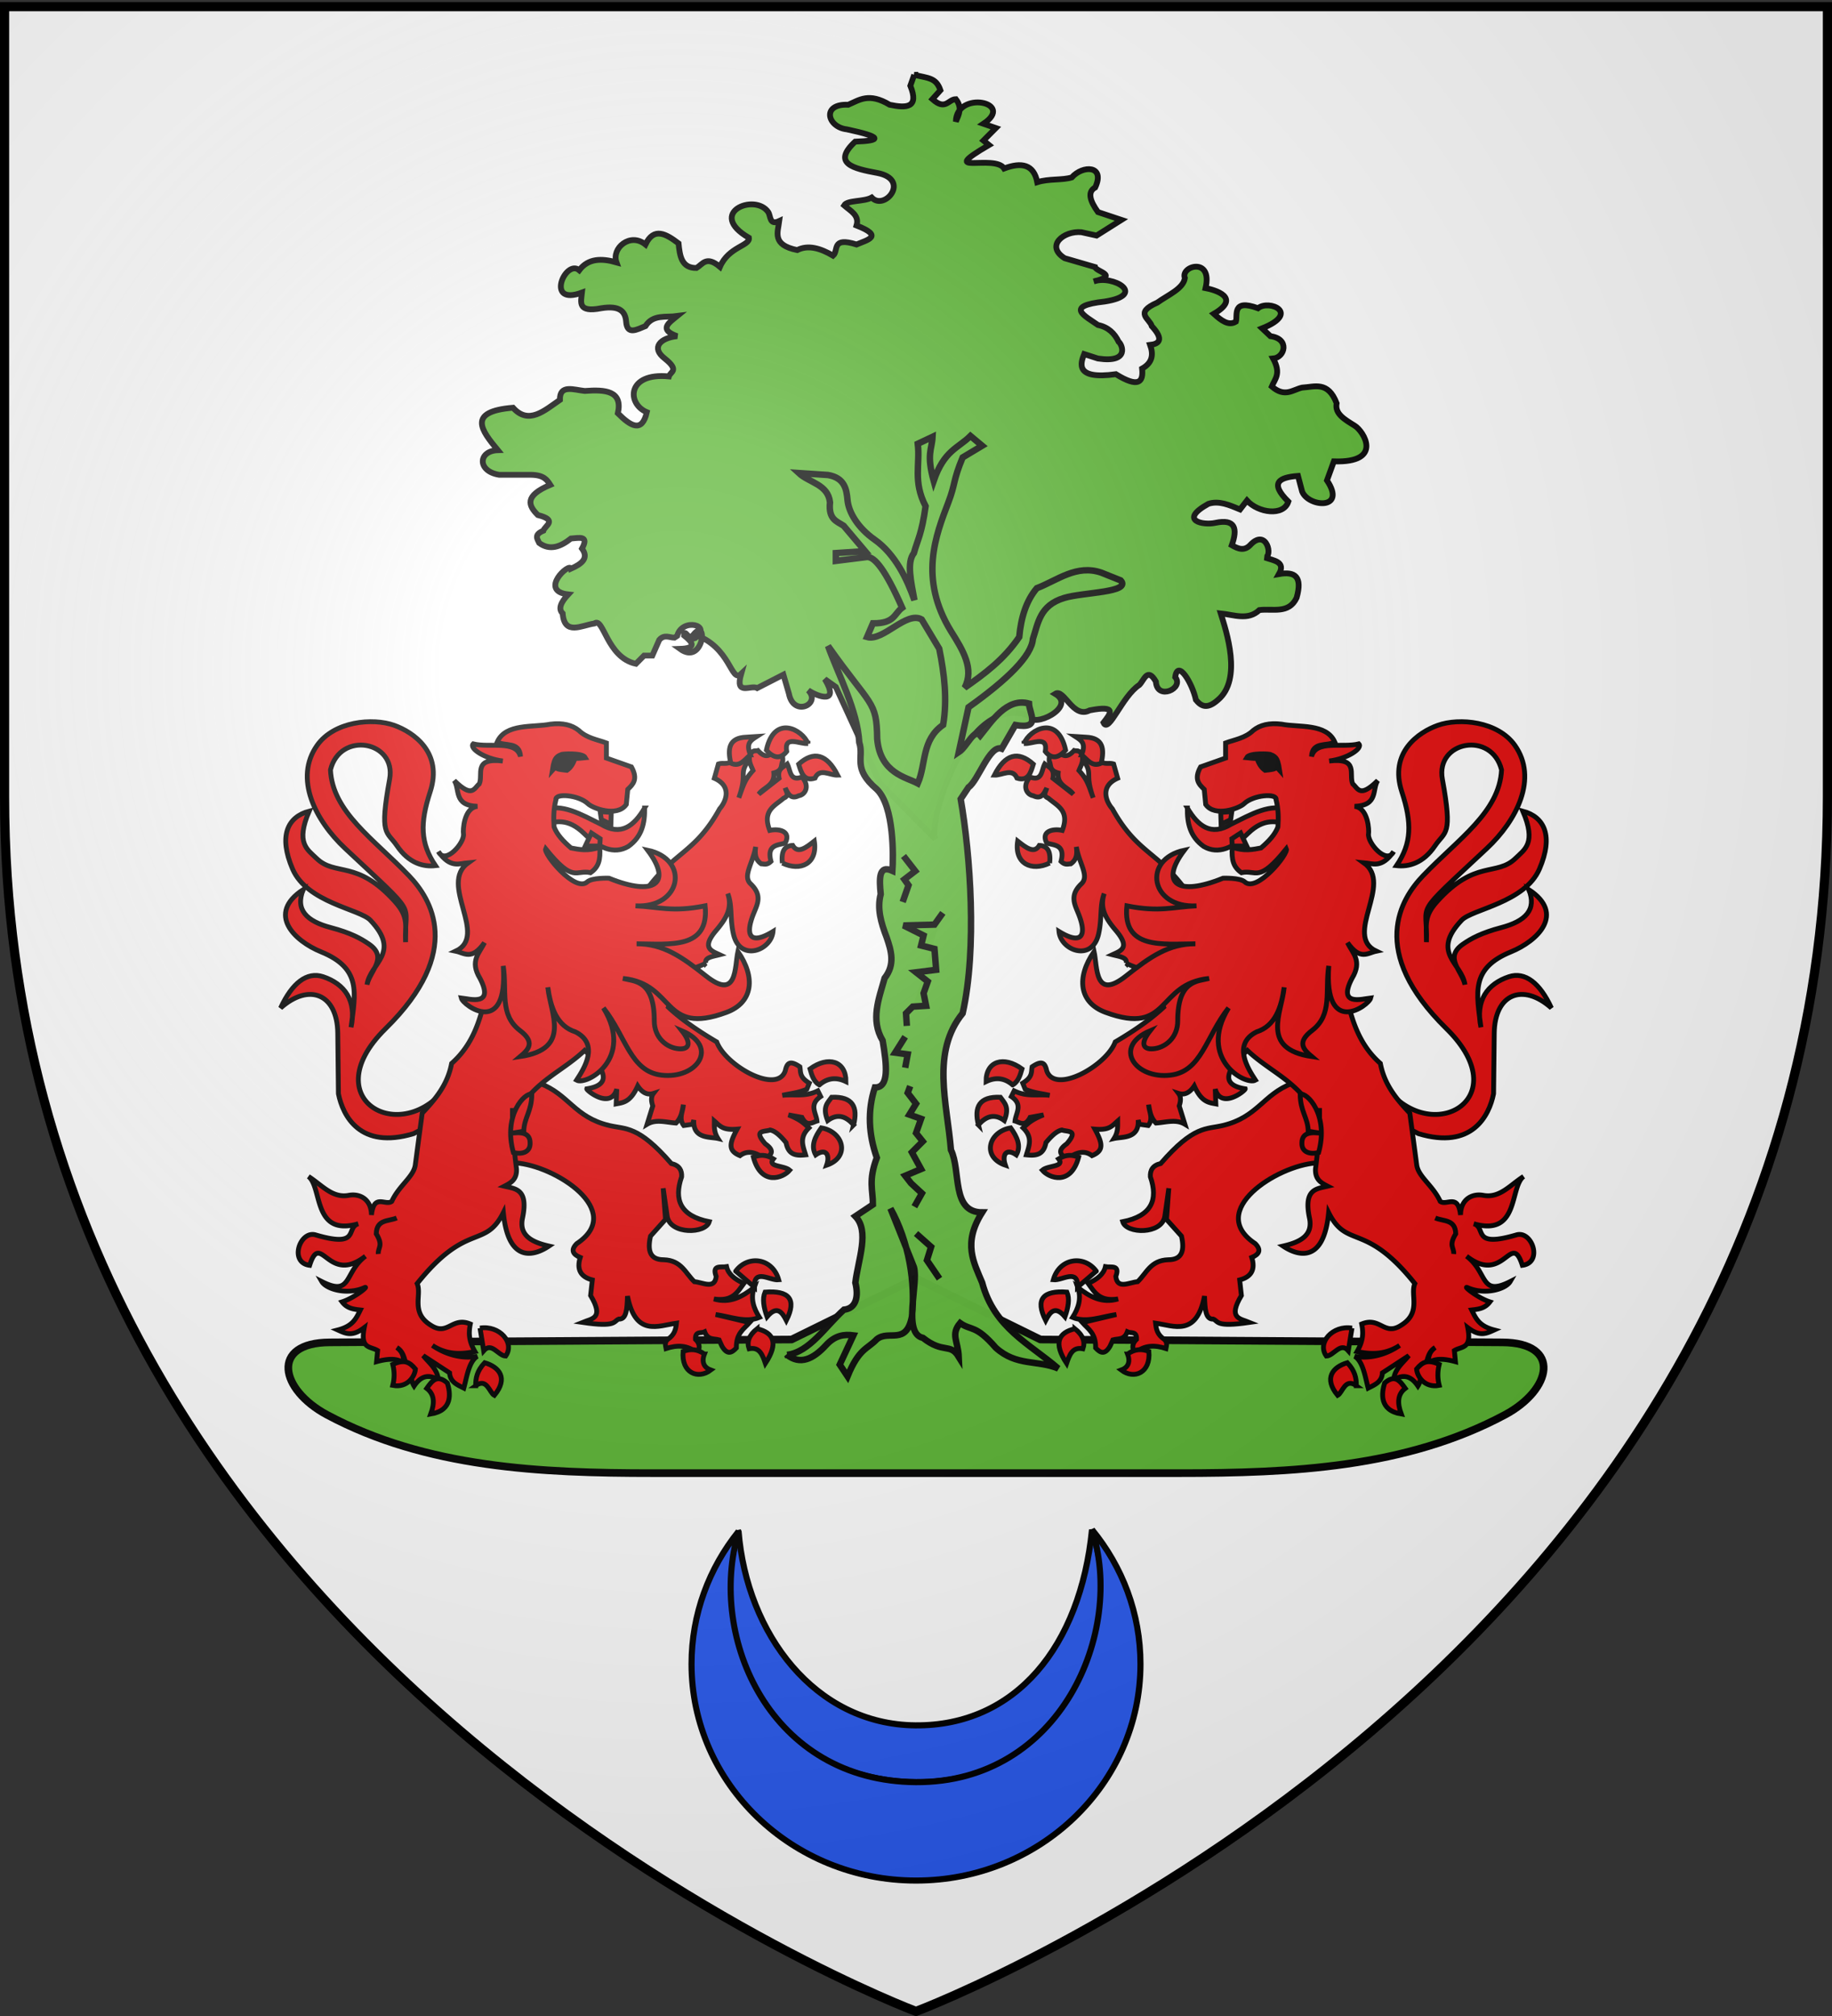 <svg xmlns="http://www.w3.org/2000/svg" xmlns:xlink="http://www.w3.org/1999/xlink" height="660" width="600" version="1.0"><rect width="100%" height="100%" fill="#333333" stroke="none"/><defs><g id="d"><path id="c" d="M0 0v1h.5L0 0z" transform="rotate(18 3.157 -.5)"/><use xlink:href="#c" transform="scale(-1 1)" width="810" height="540"/></g><g id="e"><use xlink:href="#d" transform="rotate(72)" width="810" height="540"/><use xlink:href="#d" transform="rotate(144)" width="810" height="540"/></g><g id="g"><path transform="rotate(18 3.157 -.5)" d="M0 0v1h.5L0 0z" id="f"/><use height="540" width="810" transform="scale(-1 1)" xlink:href="#f"/></g><g id="h"><use height="540" width="810" transform="rotate(72)" xlink:href="#g"/><use height="540" width="810" transform="rotate(144)" xlink:href="#g"/></g><radialGradient xlink:href="#a" id="j" gradientUnits="userSpaceOnUse" gradientTransform="matrix(1.353 0 0 1.349 -77.63 -85.747)" cx="221.445" cy="226.331" fx="221.445" fy="226.331" r="300"/><linearGradient id="a"><stop style="stop-color:white;stop-opacity:.314" offset="0"/><stop offset=".19" style="stop-color:white;stop-opacity:.251"/><stop style="stop-color:#6b6b6b;stop-opacity:.125" offset=".6"/><stop style="stop-color:black;stop-opacity:.125" offset="1"/></linearGradient><path d="M2.922 27.672c0-5.951 2.317-9.843 5.579-11.012 1.448-.519 3.307-.273 5.018 1.447 2.119 2.129 2.736 7.993-3.483 9.121.658-.956.619-3.081-.714-3.787-.99-.524-2.113-.253-2.676.123-.824.552-1.729 2.106-1.679 4.108H2.922z" id="b"/></defs><g style="display:inline"><path style="fill:#fff;fill-opacity:1;fill-rule:evenodd;stroke:none;stroke-width:1px;stroke-linecap:butt;stroke-linejoin:miter;stroke-opacity:1" d="M300 658.5s298.5-112.32 298.5-397.772V2.176H1.5v258.552C1.5 546.18 300 658.5 300 658.5z"/></g><path style="display:inline;opacity:1;fill:#5ab532;fill-opacity:1;stroke:#000;stroke-width:2.5;stroke-linejoin:round;stroke-miterlimit:4;stroke-dasharray:none;stroke-opacity:1" d="m300 418.5-40.75 20.031-151.281.938c-19.55.118-16.223 15.484-.906 23.687 32.537 17.426 70.12 19.125 106.624 19.125h172.626c36.504 0 74.087-1.699 106.625-19.125 15.316-8.203 18.644-23.57-.907-23.687l-151.281-.938L300 418.5z"/><g style="display:inline"><path d="M1716.119 233.47c3.253.83 5.075.604 6.103 3.597l-1.869 2.08c3.095 2.75 3.66.036 5.463 0 1.566 1.988.702 3.584 0 5.205.149-7.318 13.957-4.498 6.428.521l2.889.996-2.89 2.909 1.286 1.04c-12.545 7.348 1.374 2.006 3.535 5.467 4.068-1.533 6.917-.95 7.713 3.196 2.678-.857 5.883-.432 8.034-1.113 2.586-2.9 7.88-2.853 5.463 2.342-1.898 1.054-1.19 3.162.643 5.727l5.463 1.822-5.785 3.645-3.535-.781c-4.114-.38-8.485 3.188-3.886 6.06l7.073 2.055c.253 1.094 5.68 1.908-.294 3.338 4.425-1.567 12.54 3.124 2.57 4.686-9.551 1.04-4.642 3.334-1.606 5.466 2.364.484 3.86 1.906 4.82 3.905.776.56 2.755 5.02-4.82 3.904l-3.214-1.041c-.834 2.115-2.242 6.028 7.391 4.685 5.241 3.245 6.46 1.873 6.106-1.301 2.494-1.405 2.642-3.352 1.872-5.512 2.046-.239 3.312-1.208.378-4.38-.43-1.722-4.221-3.056 1.285-5.466 2.49-1.797 6.075-3.238 6.428-5.727-1.12-2.78 6.554-5.053 4.82 2.343 2.05.393 8.491 2.148 1.928 5.987 1.714 1.551 3.428 2.882 5.142 1.822.445-1.462-1.034-5.395 5.142-3.124 2.543-2.079 10.013 1.08.964 4.686l1.928 1.822c4.565.595 3.38 4.962.643 5.206 1.921 3.538.4 4.754-.321 6.508 3.06 2.654 4.871.75 7.07.26 2.904-.16 6.018-1.596 8.034 3.644-.491 2.499 1.948 3.81 4.178 5.207 2.059 1.202 6.902 8.707-4.82 8.33l-1.608 4.424c4.686 6.99-4.326 6.237-5.784 2.604l-.964-3.645c-4.302.33-6.773 1.519-2.25 5.987-1.12 3.478-7.04 2.619-9.64-.26l-1.608 2.082c-2.463-1.012-4.927-2.13-7.391-1.301-7.047 3.909-1.161 5.04 1.607 4.425 4.657-.995 5.27 1.284 3.856 5.206 1.5.852 3 1.498 4.5-.26 3.643-3.59 5.137 2.916 3.213 3.124 1.984.706 4.943.934 3.273 3.856 3.699-.662 5.534.527 4.118 5.515-1.818 3.854-5.577 2.468-8.677 2.863-2.652 2.506-5.91 1.093-8.998.78 1.275 4.102 5.072 15.325-.642 20.134-2.566 2.298-3.967 1.453-5.142 0-.845-3.906-4.238-9.567-4.82-5.302 2.149 2.634-4.248 5.536-4.5 1.041-1.987-3.435-2.733-.332-3.856.781-4.035 2.622-7.124 11.456-8.356 8.781 1.565-2.022 3.419-4.161-3.213-2.863-3.918 2.064-5.937-5.175-8.034-3.848 5.242 3.102-5.445 8.209-6.102 5.111-14.538-5.41-23.514 24.504-21.853 28.673l-12.859-12.997-10.284-22.387-2.57-1.822c3.479 5.763-1.351 4.258-3.857 2.603 3.126 3.177-3.44 6.354-4.499.781l-1.285-4.425-6.106 3.124c-1.44-.834-5.247 1.954-3.74-3.312-2.425 2.298-2.31-6.357-11.043-9.222 3.396-3.991 2.287 7.395-3.214 3.404 3.97-.132 3.025-1.489.964-3.124.11-1.82 1.058 1.306 2.571.623 4.187-3.015-3.037-4.844-4.178-.52l-.642.418c-1.179-.025-2.357-.829-3.535.52l-1.607 3.645h-1.928l-1.899 1.913c-6.821-1.454-7.534-11.045-9.67-9.386-3.028.437-6.987 2.886-7.392-2.343-1.111-1.06-.407-2.61 1.286-4.425-6.963-.79.319-7.52.642-5.987 2.523-1.128 4.231-2.433 2.571-4.686 1.744-3.15-.73-2.458-2.57-2.343-2.464 1.961-4.928 2.857-7.392 1.042-.438-.955-1.294-1.91.964-2.864.383-1.215 3.45-2.43-1.285-3.644-2.219-2.2-3.217-4.454 2.892-7.028-.741-1.15-1.474-2.304-4.5-2.343h-7.39c-5.142-.811-4.962-5.565-.322-5.727-3.8-4.6-7.272-9.003 3.535-9.891 3.642 4.056 7.284.69 10.927-1.823-.085-3.682 3.216-2.339 5.784-2.082 4.816-.363 8.9-.042 7.713 5.206 2.972 2.985 5.63 4.637 6.748-.26-4.727-1.99-4.644-9.292 5.142-8.33.303-1.107 2.579-1.327-.964-4.165-3.283-2.523-1.055-4.811 2.892-5.206-4.423-1.562-1.91-3.124 0-4.685-2.611.36-5.637-.452-7.39 2.342-2.023.817-4.28 2.157-4.5-1.04-.17-2.307-1.423-3.835-5.785-3.125-5.636 1.105-4.73-1.458-4.499-3.644-8.722 3.25-3.834-7.916-.642-5.206 2.089-2.776 5.19-2.82 8.676-1.822-1.193-3.299 3.177-7.06 6.75-4.165 1.981-4.139 4.809-2.461 7.712-.26.29 2.929.678 5.768 4.178 5.726 1.44-.857 2.272-2.947 5.463-.26 2.041-4.732 7.05-4.881 6.748-6.768-9.958-5.775 1.397-10.502 4.5-5.987.616.987.26 3.155 2.57 2.083-.346 2.658-1.754 5.562 4.178 6.768 2.523-1.264 5.366-.46 8.356 1.301 1.347-1.181-.48-4.467 5.463-2.603 2.49-1.072 6.48-1.9 0-4.425.718-2.38-1.403-3.38-2.892-4.686.747-1.255 4.58-.795 6.427-1.822 3.01 3.219 9.164-4.237 1.285-5.727-5.526-1.014-10.624-2.187-5.141-7.288 6.371-.221 6.212-1.125-1.929-2.863-4.53-.479-6.016-6.012.322-5.727 2.593-1.106 4.805-2.89 9.64 0 3.908.818 6.929.753 4.821-4.425l.908-2.552z" style="fill:#5ab532;fill-opacity:1;stroke:#000;stroke-width:1.35;stroke-miterlimit:4;stroke-dasharray:none;stroke-opacity:1;display:inline" transform="translate(-2113.445 -303.773) scale(1.406)"/><path d="M1686.498 531.528c5.234-.639 8.944-6.612 13.244-10.518 2.858-.29 3.464-3.082 2.663-6.298.68-5.491 3.354-11.979 0-15.452l4.09-2.727c.024-3.357-1.109-5.557.909-10.908-1.916-5.453-2.213-10.907-.455-16.36 3.376.056 2.78-5.182 1.818-10.908-2.886-4.848-.891-9.696.455-14.544 2.5-3.18 1.556-6.362.454-9.544-1.285-3.332-2.256-6.665-1.363-9.998-.333-3.556-.54-6.937 2.727-5.454.216-3.246.45-15.023-3.636-18.986-5.777-4.897-2.9-7.322-4.09-10.908-.411-7.488-4.825-15.642-7.272-22.451 10.043 14.258 11.342 12.591 11.45 21.605.69 8.056 6.786 8.94 9.456 10.39 1.97-4.544.847-10.12 5.908-13.634.99-5.908.29-11.816-.909-17.725l-4.09-6.817c-3.559-2.05-8.972 5.168-12.726 4.09l1.364-3.18c5.154.022 4.923-2.263 6.817-3.637-3.857-8.743-6.399-11.894-8.18-11.816l-7.272.909v-1.818l6.817-.455-5-5.908c-1.573-1.048-3.584-1.44-3.18-5.454-.47-4.227-4.837-4.556-7.272-6.817l6.817.455c3.802.662 4.32 3.2 4.545 5.908.283 2.783 2.373 6.367 6.3 9.134 4.856 3.421 7.595 9.29 9.281 14.109-.755-4.227-1.87-8.742-.129-10.972.909-3.251 1.818-4.395 2.727-10.908-2.995-5.803-1.236-9.705-1.818-14.543l3.44-1.623c-.154 2.998-1.456 3.985.261 10.258 2.453-7.119 5.647-7.565 8.57-10.453l2.727 2.273-4.545 2.726c-2.284 5.491-1.645 6.037-3.315 10.417-2.936 7.698-6.952 17.717.588 30.032 2.767 4.393 5.492 8.787 3.181 13.18 4.66-3.265 9.106-6.523 12.726-11.817.407-4.504 1.607-8.414 4.09-11.362 4.837-1.862 9.21-5.581 14.998-3.635l4.545 1.818c2.548 2.85-8.76 2.732-13.18 4.09-5.696 1.727-6.039 5.833-7.272 9.544-.32 3.926-5.848 9.384-14.998 15.907l-2.272 10.453c1.987-1.32 3.524-5.627 5-3.871 2.6-3.197 6.166-8.923 11.361-7.448.071 2.275 2.966 6.072-3.181 4.999l-3.181 5.512c-2.813-1.034-5.433 7.428-7.727 8.988l-1.818 2.727c2.253 13.022 3.84 34.82.455 49.891-7.36 9.087-3.635 20.781-2.727 31.814 2.388 4.883.005 14.537 7.272 14.543-4.573 7.212-1.95 11.657 0 16.361 2.799 10.552 11.084 14.246 17.724 19.997-4.847-2.049-9.695-.468-14.543-4.832-4.724-5.45-5.718-3.916-8.322-5.752-2.244 2.708-.471 4.189-.313 7.857-2.032-3.318-3.525-.627-8.348-4.41-4.818-1.045-.973-12.687-2.105-16.496l-5.454-13.634c4.34 7.726 5.856 17.452 5 25.178-1.323 6.813-5.397 2.992-8.181 5.272-2.212 2.336-4.137 2.088-6.817 8.635l-1.818-2.727 3.181-6.817c-2.12-.275-4.242-.03-6.362 2.272-3.03 3.306-6.06 4.67-9.09 2.273z" style="opacity:.98;fill:#5ab532;fill-opacity:1;stroke:#000;stroke-width:1.5;stroke-miterlimit:4;stroke-dasharray:none;stroke-opacity:1" transform="translate(-2113.445 -303.773) scale(1.406)"/><path d="m1713.623 415.362 2.729 3.508-2.534 1.95.974 1.364-1.364 3.898M1722.784 428.616l-1.95 2.729-7.211.195 4.678 2.339-.585 2.339 3.119.78.39 4.872-4.678.585 2.728 2.144-.974 2.729.585 2.924-3.119.194-1.56 1.56.196 2.923M1714.013 457.463l-2.34 3.704 2.925.39-.585 3.118M1715.182 468.963l-.584 1.56 1.949 2.533-1.56 2.534 2.73.975-1.17 3.313 1.559 1.95-2.534 2.533 2.144 3.899-3.703 1.56 1.364 1.753 2.534 2.34-1.754 3.118M1716.547 503.268l3.508 3.119-.975 3.118 2.924 4.288" style="fill:#5ab532;fill-opacity:1;stroke:#000;stroke-width:1.5;stroke-miterlimit:4;stroke-dasharray:none;stroke-opacity:1" transform="translate(-2113.445 -303.773) scale(1.406)"/></g><g style="display:inline" id="i"><g style="display:inline"><path transform="matrix(1.2 0 0 1.2 35.452 229.971)" d="M346.703 102.037c11.862 20.805 39.027 7.092 18.506-13.063-21.526-21.14-12.352-35.478-6.35-41.727 9.641-10.04 20.85-17.352 21.408-28.847-2.635-10.691-18.054-7.905-16.147 2.54 2.85 15.61.77 14.059-1.996 18.143-3.275 4.836-7.233 5.81-10.522 5.442 4.161-6.132 4.238-11.641 1.451-20.138-3.545-10.81 4.64-16.297 9.797-18.142 5.927-2.12 16.406-1.1 21.045 5.442 6.38 8.998.537 20.486-7.62 28.121-20.8 19.47-16.06 14.117-16.51 25.581.023-4.901-.732-7.02 2.904-11.067 10.37-11.544 16.25-6.785 21.408-11.792 2.522-2.449 5.752-4.166 1.995-12.881 5.892 1.573 8.427 6.728 4.536 15.783-3.951 9.196-18.376 10.958-21.227 13.97-8.53 9.016.06 11.631.907 17.598-.721-3.689-5.863-7.403-.544-11.066 2.232-1.538 4.924-3.05 10.523-4.536 6.438-1.71 9.688-4.792 7.438-10.341 10.102 6.617 2.377 14.026-4.869 16.978-11.076 4.514-9.401 11.23-8.193 20.577-1.55-7.323 1.766-11.831 7.62-13.789 4.404-1.472 8.485 1.716 11.61 8.527-7.775-6.914-15.483-3.886-15.602 6.894l-.181 16.51c-1.194 5.988-5.865 15.308-20.501 10.886l-16.51-8.709 5.624-6.894z" style="opacity:1;fill:#e20909;fill-opacity:1;stroke:#000;stroke-width:1.32;stroke-miterlimit:4;stroke-dasharray:none;stroke-opacity:1"/><path style="fill:#e20909;fill-opacity:1;stroke:#000;stroke-width:1.32;stroke-miterlimit:4;stroke-dasharray:none;stroke-opacity:1" d="M539.419 266.526c-.073 4.057.69 7.814 4.468 10.496 3.96 2.292 8.094.374 12.158-3.637 4.295-4.126 7.728-3.297 10.99-2.274.537-1.908-.122-2.683.024-3.961-4.877-2.105-10.34 1.162-15.745 3.814-5.412 3.284-8.96.532-11.895-4.438zM568.004 341.651c-7.974 3.06-9.38 9.197-18.87 11.48-4.59 1.104-7.932-.074-16.983 10.378-2.28.537-2.914 1.898-2.83 3.617 2.179 6.298.344 10.707-7.549 12.265 1.001 3.335 10.601 3.539 11.48-1.415.137-.774 1.1-7.705 1.1-7.705l-.629 8.491 4.089 4.56c.858 3.827.253 6.464-3.617 6.448-4.842.157-5.91 3.668-8.334 5.976-2.327.197-5.554 2.197-5.976-1.416 1.249-3.302-1.322-2.403-2.83-2.673-.45 2.002-2.196 3.447-4.718 4.56 1.722 2.336 3.028 5.052 8.177 4.246-4.394 1.309-7.784-.646-11.007-3.145 1.087 3.072.148 5.694-1.415 8.177 3.754 1.574 7.928-.21 11.95-.786l-9.277 2.201c1.593 1.79 3.696 2.9 3.617 6.92 1.2 1.267 2.438 2.063 3.93-.472l.787-1.73c1.403-.41 3.071.109 3.931-2.202.954.48 2.623-.29 2.516 2.045-1.316 1.258-1.224 2.516-.471 3.774 2.66-2.295 5.536-2.209 8.491-1.258.153-.839.51-1.678-.472-2.516-1.915-1.28-2.189-2.833-2.358-4.403 5.029.714 11.165 3.77 13.366-7.391.106 3.5.257 6.406 2.378 6.279 1.483.58.479 2.292 9.896.908-2.638-1.077-5.95-1.086-2.21-7.344l-.472-4.246c3.153-.813 4.343-2.804 3.303-6.133 2.075-.867 2.639-2.07.943-3.774-13.455-8.923 5.916-21.308 16.669-22.015l7.862-5.032-5.032-17.14-9.435.471z" transform="matrix(1.2 0 0 1.2 -258.426 -55.304)"/><path d="M503.833 250.738c-1.973.458-2.196 1.662-2.118 2.998.6.963-.127 2.537 2.448 3.217-.304 3.492 2.804 3.908 4.11 5.79l-5.554-4.332c.53-2.57-1.077-3.003-2.228-3.891-.908 1.706-.645 4.832-4 3.547-2.237 2.469-.936 4.833.88 5.115 2.214 1.08 2.892-.598 3.67-2.104-.198.977-1.257 2.075.454 2.778 2.382 2.086 5.894 3.328 3.781 8.786-2.232-.52-5.966.021-4.235 3.438 1.743.635 5.17.25 3.892 5.005 1.105 1.087 1.839.697 2.667.673 1.79-1.26 1.713-2.944 1.513-4.647.752 4.539 3.63 7.963 1.388 10.092-3.33 3.166-1.822 5.624-.783 8.237 2.472 6.22.62 8.436-5.335 4.77.464 5.188 8.985 8.375 10.78.785 1.02-4.317.278-7.858 1.567-11.124-1.395 4.096.648 7.087 3.218 10.12 4.036 4.764 1.198 5.523-1.004 6.559 1.849.484 4.19.724 3.781 2.337a24.405 24.405 0 0 0 6.56 2.14l3.66 9.853c-3.298 3.095-7.746 6.255-13.217 9.47-2.34 6.425-16.412 14.39-18.687 7.893-.459-2.11-1.223-3.01-4-1.113-.27 1.417.22 2.758-2.558 4.455l.673 1.663c2.47 1.048 4.462 1.142 6.67 1.664-3.22-.381-6.193.503-9.68-1.224l-.77 1.554c3.287 2.224 1.227 4.459 1.003 6.683 1.371.404 2.74 1.67 4.111-1.004l3.671-.674c-3.49 1.391-4.351 2.455-5.568 3.561 2.733 2.65 1.581 4.979.893 7.343 2.408.25 4.676.197 5.335-3.341 1.446-1.732 2.9-3.175 4.345-3.438 1.499.55 4.723-.128 1.334 3.768-2.638 1.843-1.864 3.057.22 4.015 2.224-1.553 4.445-2.465 6.669-.784 3.33-1.353 2.898-3.36.784-7.233 3.911.34 4.62-.815 6.215-2.213-.004 1.51.154 2.974-.99 4.77 2.22-.51 6.924.136 6.6-5.06l.288 1.17 2.448.343c1.478-1.89.214-3.788.11-5.678.323 1.754.539 3.537 2.007 5.005 2.679-.17 5.486-1.131 7.893.33l-1.554-5.005c.545-1.6.4-2.636-.192-3.41 1.29.416 2.823.195 4.303-2.035 1.965 4.393 3.921 4.53 5.885 4.895l-.165-4.043c1.637 5.687 8.287.394 8.182-.069-8.435-1.311-3.081-7.023.577-10.49 6.652 6.309 14.579 8.528 19.69 19.304-.106 4.222-.504 8.59-1.086 13.049-.123 2.935 1.596 3.813 3.314 4.702-3.06.732-6.576.762-4.978 8.58 1.083 4.822-2.452 6.677-7.191 7.755 3.13 2.13 11.044 5.715 12.444-9.143 5.073 10.123 9.92 2.346 23.526 19.373-1.337 3.091 1.885 7.888-3.713 11.358-4.676 3.074-5.744-2.43-10.793-.33.572 2.862.254 4.868-1.265 7.521 3.875.796 7.744.87 11.618-1.664-3.805 2.58-8.117 3.68-12.25 2.97 2.301 1.417 2.865 5.737 3.67 8.663 1.774-.902 3.723-1.632 3.878-4.153l7.205-4.702c-1.636 2.034-3.87 3.64-4.153 6.641 2.88-1.845 4.967-.84 6.642 1.65 1.337-2.08.133-4.74 2.213-6.077.503-1.64.784-3.39 2.49-4.428-1.96 1.476-1.723 2.952-1.933 4.428 1.659-1.74 4.781-1.306 7.473-.564l-.288-3.039c1.96-1.212 4.814-.349 3.643-6.256 3.25 2.49 4.926 1.698 7.233.646-4.036-1.046-4.947-2.975-6.16-5.459 1.793-.21 3.593-.37 4.977-2.213-3.477-1.112-7.548-4.523-6.09-3.878 4.785 2.12 10.43.397 11.632-1.664-8.316 4.217-5.996-2.467-11.908-6.916 10.23 7.99 12.159-7.088 15.221 2.489 5.701-.721 2.658-9.563-1.608-8.305-12.41 3.658-8.098-1.972-11.674-3.039 12.51 3.613 9.744-9.911 13.612-12.897-3.706 2.36-6.529 6-11.013 5.142-3.04-.554-6.146 1.07-6.188 5.363-.66-5.988-3.773-2.436-5.541-3.7-1.964-4.327-5.993-6.726-6.421-9.968-.54-4.075-1.168-8.795-1.884-14.107-3.57-3.776-6.935-7.734-8.03-13.572-9.291-8.185-8.748-20.3-12.458-30.717l-40.727-16.679c-7.563-10.373-13.32-10.03-19.965-22.069-1.663-1.866-3.546-6.116 1.444-8.332l-1.1-3.891c-1.595-.575-3.19.808-4.785-2.338l-1.554-1.004c-1.163-.001-1.81.781-1.788 2.558 2.56 3.58.17 3.357 2.558 10.01-1.467-4.04-1.68-4.97-3.891-7.453.526-1.349 1.376-2.546.783-4.455-.942-1.285-1.44-.762-2.117-.99-2.362 2.58-3.443 1.028-4.661-.11zm71.65 97.653c.016.884.015 1.782 0 2.681v-2.681z" style="fill:#e20909;fill-opacity:1;stroke:#000;stroke-width:1.32;stroke-miterlimit:4;stroke-dasharray:none;stroke-opacity:1" transform="matrix(1.2 0 0 1.2 -258.426 -55.304)"/><path d="M570.206 344.617c.053 4.769 2.097 6.325 2.201 10.086l3.989.65c-3.275-.557-5.693-.266-5.718 2.495-.125 2.61 2.202 3.253 4.56 2.673 2.877-10.372-3.248-16.513-5.032-15.904zM607.081 378.37c2.186.968 5.495.304 5.583 4.324-2.02 3.303-.417 3.709-.55 5.504" style="fill:#e20909;fill-opacity:1;stroke:#000;stroke-width:1.32;stroke-miterlimit:4;stroke-dasharray:none;stroke-opacity:1" transform="matrix(1.2 0 0 1.2 -258.426 -55.304)"/><path style="opacity:1;fill:#e20909;fill-opacity:1;stroke:#000;stroke-width:3;stroke-miterlimit:4;stroke-dasharray:none;stroke-opacity:1" d="M-1928.962 172.153c-11.118 5.31-21.916.493-19.753-13.58 5.284 4.16 10.205 8.028 13.374 2.674 4.576.207 7.277 3.036 6.379 10.906zM-1949.126 119.685c-2.846-6.526-9.2-1.648-13.992-1.852 6.647-13.008 14.683-15.18 24.074-6.79-1.636 5.295-3.108 10.82-10.082 8.642zM-1944.806 98.286c5.15.56 14.889-5.436 13.169 4.938 3.896 4.9 8.106 4.149 12.55-.823-4.875-22.324-22.252-12.763-25.719-4.115zM-1909.21 105.282c2.856-7.09-.079-8.856-3.91-11.317l6.38.412c11.154.392 11.55 7.509 9.67 16.049-5.65 2.692-8.544-2.19-12.14-5.144zM-1951.801 309.186c-4.708-4.064-10.108-5.123-16.46-2.058-.046-12.774 10.957-16.012 22.22-7.818-1.135 4.077-2.465 7.959-5.76 9.876zM-1972.994 333.877c-2.75-10.962.441-17.622 13.58-17.078 2.362 3.402 5.865 5.766 2.469 14.403-6.266-4.604-11.425-2.57-16.05 2.675zM-1953.036 335.729c3.978 5.555 6.59 11.11 3.498 16.666-6.436-4.42-8.976.05-6.79 6.378-14.849-5.106-10.372-20.749 3.292-23.044zM-1923.407 354.864c4.42-2.78 8.473-2.627 12.345-1.029-4.809 17.905-18.264 12.948-22.427 8.025 3.494-3.051 14.078-1.948 10.082-6.996zM-1900.157 424.204c-7.522-10.142-22.722-8.165-26.542 5.35 5.483.596 15.383-7.274 15.02 4.526l11.523-9.876zM-1919.498 452.392c-6.015-7.057-9.163-3.121-11.933 2.264-6.586-13.147-1.642-18.607 13.168-17.49 1.766 4.142.824 9.445-1.235 15.226zM-1913.325 459.8c-10.53 2.465-13.257 9.062-5.144 21.398 1.76-5.153 3.505-10.325 10.082-9.053 1.452-4.115.19-8.23-4.938-12.346zM-1880.815 475.437c2.06 5.249-.073 8.485-3.91 9.876 7.965 6.023 18.303 1.727 17.078-11.522-4.157-1.543-8.465-1.726-13.168 1.646zM-1742.136 459.388l-2.263 13.991c-4.902-5.65-9 3.143-13.58 3.292-5.924-8.292 3.897-19.175 15.843-17.283zM-1739.461 494.984c.085-4.517-.748-9.137-5.555-14.197-9.114 2.684-14.695 9.626-5.967 20.164 3.027-1.607 4.548-11.027 11.522-5.967zM-1721.972 493.338c6.394-5.685 9.576-1.2 12.757 3.292-4.786 3.645-4.964 9.01-2.469 15.843-13.827-2.294-12.115-13.073-10.288-19.135zM-1688.228 481.815c-1.156 4.61-1.037 8.901 0 12.963-8.893 1.72-13.623-5.341-13.991-10.082 3.707-4.496 6.993-6.063 13.991-2.88zM-1807.179 161.62l-3.779-8.03-5.431 3.543.236 4.487h8.974zM-1823.238 140.837l6.849-.472-.709 4.96-5.904 2.833-.236-7.32z" transform="matrix(.53 0 0 .53 1366.12 191.314)"/><path style="opacity:1;fill:#e20909;fill-opacity:1;stroke:#000;stroke-width:3;stroke-miterlimit:4;stroke-dasharray:none;stroke-opacity:1" d="M-1789.04 133.008c.652-4.187-14.133-2.97-19.806 2.504-2.848 2.748-17.97 8.537-23.675.455l-.91-9.333c-3.234-3.122-6.513-6.208-2.276-13.886l15.48-5.464v-9.333c5.572-2.077 12.038-2.895 17.072-7.74 4.117-3.304 9.772-4.812 17.529-3.87 10.413 2.134 27.725-.668 32.883 11.06-4.922 2.744-13.933-.532-14.388 8.913 2.83-10.38 18.755-5.214 29.218-7.775 2.646 2.654-7.056 9.226-18.347 10.567 18.686-2.2 11.962 8.367 14.569 14.113 3.231 2.624 4.227 9.08 15.48-2.048-3.619 5.365.617 15.43-14.342 15.935 8.615.957 8.965 15.11 8.65 16.845-.984 5.432 11.242 19.63 15.48 11.155-7.434 10.43-12.735 7.352-18.439 6.829 18.522 13.176-12.816 44.882 7.74 54.634-5.513 1.151-9.86 5.903-17.756-5.236 2.993 6.38 9.378 11.165 2.731 22.082-8.956 17.248 6.003 12.719 11.61 12.065-1.192 4.767-29.083 24.687-25.951-19.805-2.374 15.63 2.496 29.986-10.244 39.837-9.726 7.318-5.39 11.823-.227 16.163-32.11-4.774-18.542-26.84-17.074-42.797-1.728 12.445-5.591 23.962-17.073 27.545-15.009 7.604-5.37 22.615-.683 29.82-6.16 3.452-35.81-13.191-16.618-44.617-14.094 17.91-16.658 39.241-35.893 41.523-21.802 2.587-35.987-17.514-12.595-27.41-6.496 8.287-3.988 11.482 1.594 11.155 7.543-.442 15.498-6.678 15.48-17.3-.045-25.402 12.427-24.32 19.35-26.18-32.631 3.343-23.803 35.799-63.968 20.944-16.509-6.106-18.058-21.681-7.057-37.561 2.056 9.608.25 30.58 19.805 15.024 14.882-11.838 26.525-19.88 42.796-19.805-20.377.094-45.08 3.6-42.341-23.447 20.508 4.085 28.566.59 43.024 0-28.476 1.563-33.81-28.755-7.512-34.374-15.674 20.732-3.902 28.666 23.903 17.3 0 0 10.503-.412 13.43 2.277 7.432 6.828 27.164-17.289 25.724-20.487-17.403 21.676-18.43 12.764-27.772 14.796-5.113-3.544-6.17-8.006-5.691-15.707 7.529 2.567 12.586 1.426 17.756.455 4.782-4.067 8.711-8.304 10.471-12.975.389-5.616.286-11.23-1.138-16.846z" transform="matrix(.53 0 0 .53 1366.12 191.314)"/><path style="fill:#000;stroke:#000;stroke-width:1.32" d="M555.562 252.794c.748-1.43 6.644-1.047 6.6-.836 1.76.572 1.892 1.786 2.2 2.93l.22 1.36-.748-.836c-.616.59-1.496.607-2.288.73l-.924.106c-1.188-.84-1.76-2.015-2.2-3.243-1.276 0-1.98-.123-2.86-.211z" transform="matrix(1.2 0 0 1.2 -258.426 -55.304)"/></g></g><use style="display:inline" xlink:href="#i" transform="matrix(-1 0 0 1 600 0)" width="600" height="660"/><path style="display:inline;opacity:1;fill:#2b5df2;fill-opacity:1;fill-rule:evenodd;stroke:#000;stroke-width:2;stroke-linejoin:bevel;stroke-miterlimit:4;stroke-dasharray:none;stroke-opacity:1" d="M353.234 524.193c.233-.62.502-1.214.719-1.844.238-.692.407-1.422.625-2.125a71.186 71.186 0 0 1-1.344 3.969z"/><path style="display:inline;opacity:1;fill:#2b5df2;fill-opacity:1;fill-rule:evenodd;stroke:#000;stroke-width:2;stroke-linejoin:bevel;stroke-miterlimit:4;stroke-dasharray:none;stroke-opacity:1" d="M241.89 501.349c-12.212 39.992 12.276 81.673 58.125 82.094 45.544.417 70.259-42.777 57.625-82.657-3.779 38.146-24.992 64.363-57.875 64.063-32.881-.3-55.18-30.019-57.875-63.5z"/><path style="display:inline;opacity:1;fill:#2b5df2;fill-opacity:1;fill-rule:evenodd;stroke:#000;stroke-width:2;stroke-linejoin:bevel;stroke-miterlimit:4;stroke-dasharray:none;stroke-opacity:1" d="M357.64 500.786c10.906 33.52-10.298 82.906-57.625 82.657-47.329-.25-68.528-46.818-58.125-82.094-9.661 12-15.406 27.08-15.406 43.437 0 39.138 32.944 70.875 73.531 70.875 40.588 0 73.5-31.737 73.5-70.875 0-16.618-5.934-31.908-15.875-44z"/><path d="M300 658.5s298.5-112.32 298.5-397.772V2.176H1.5v258.552C1.5 546.18 300 658.5 300 658.5z" style="opacity:1;fill:url(#j);fill-opacity:1;fill-rule:evenodd;stroke:none;stroke-width:1px;stroke-linecap:butt;stroke-linejoin:miter;stroke-opacity:1"/><path d="M300 658.5S1.5 546.18 1.5 260.728V2.176h597v258.552C598.5 546.18 300 658.5 300 658.5z" style="opacity:1;fill:none;fill-opacity:1;fill-rule:evenodd;stroke:#000;stroke-width:3;stroke-linecap:butt;stroke-linejoin:miter;stroke-miterlimit:4;stroke-dasharray:none;stroke-opacity:1"/></svg>